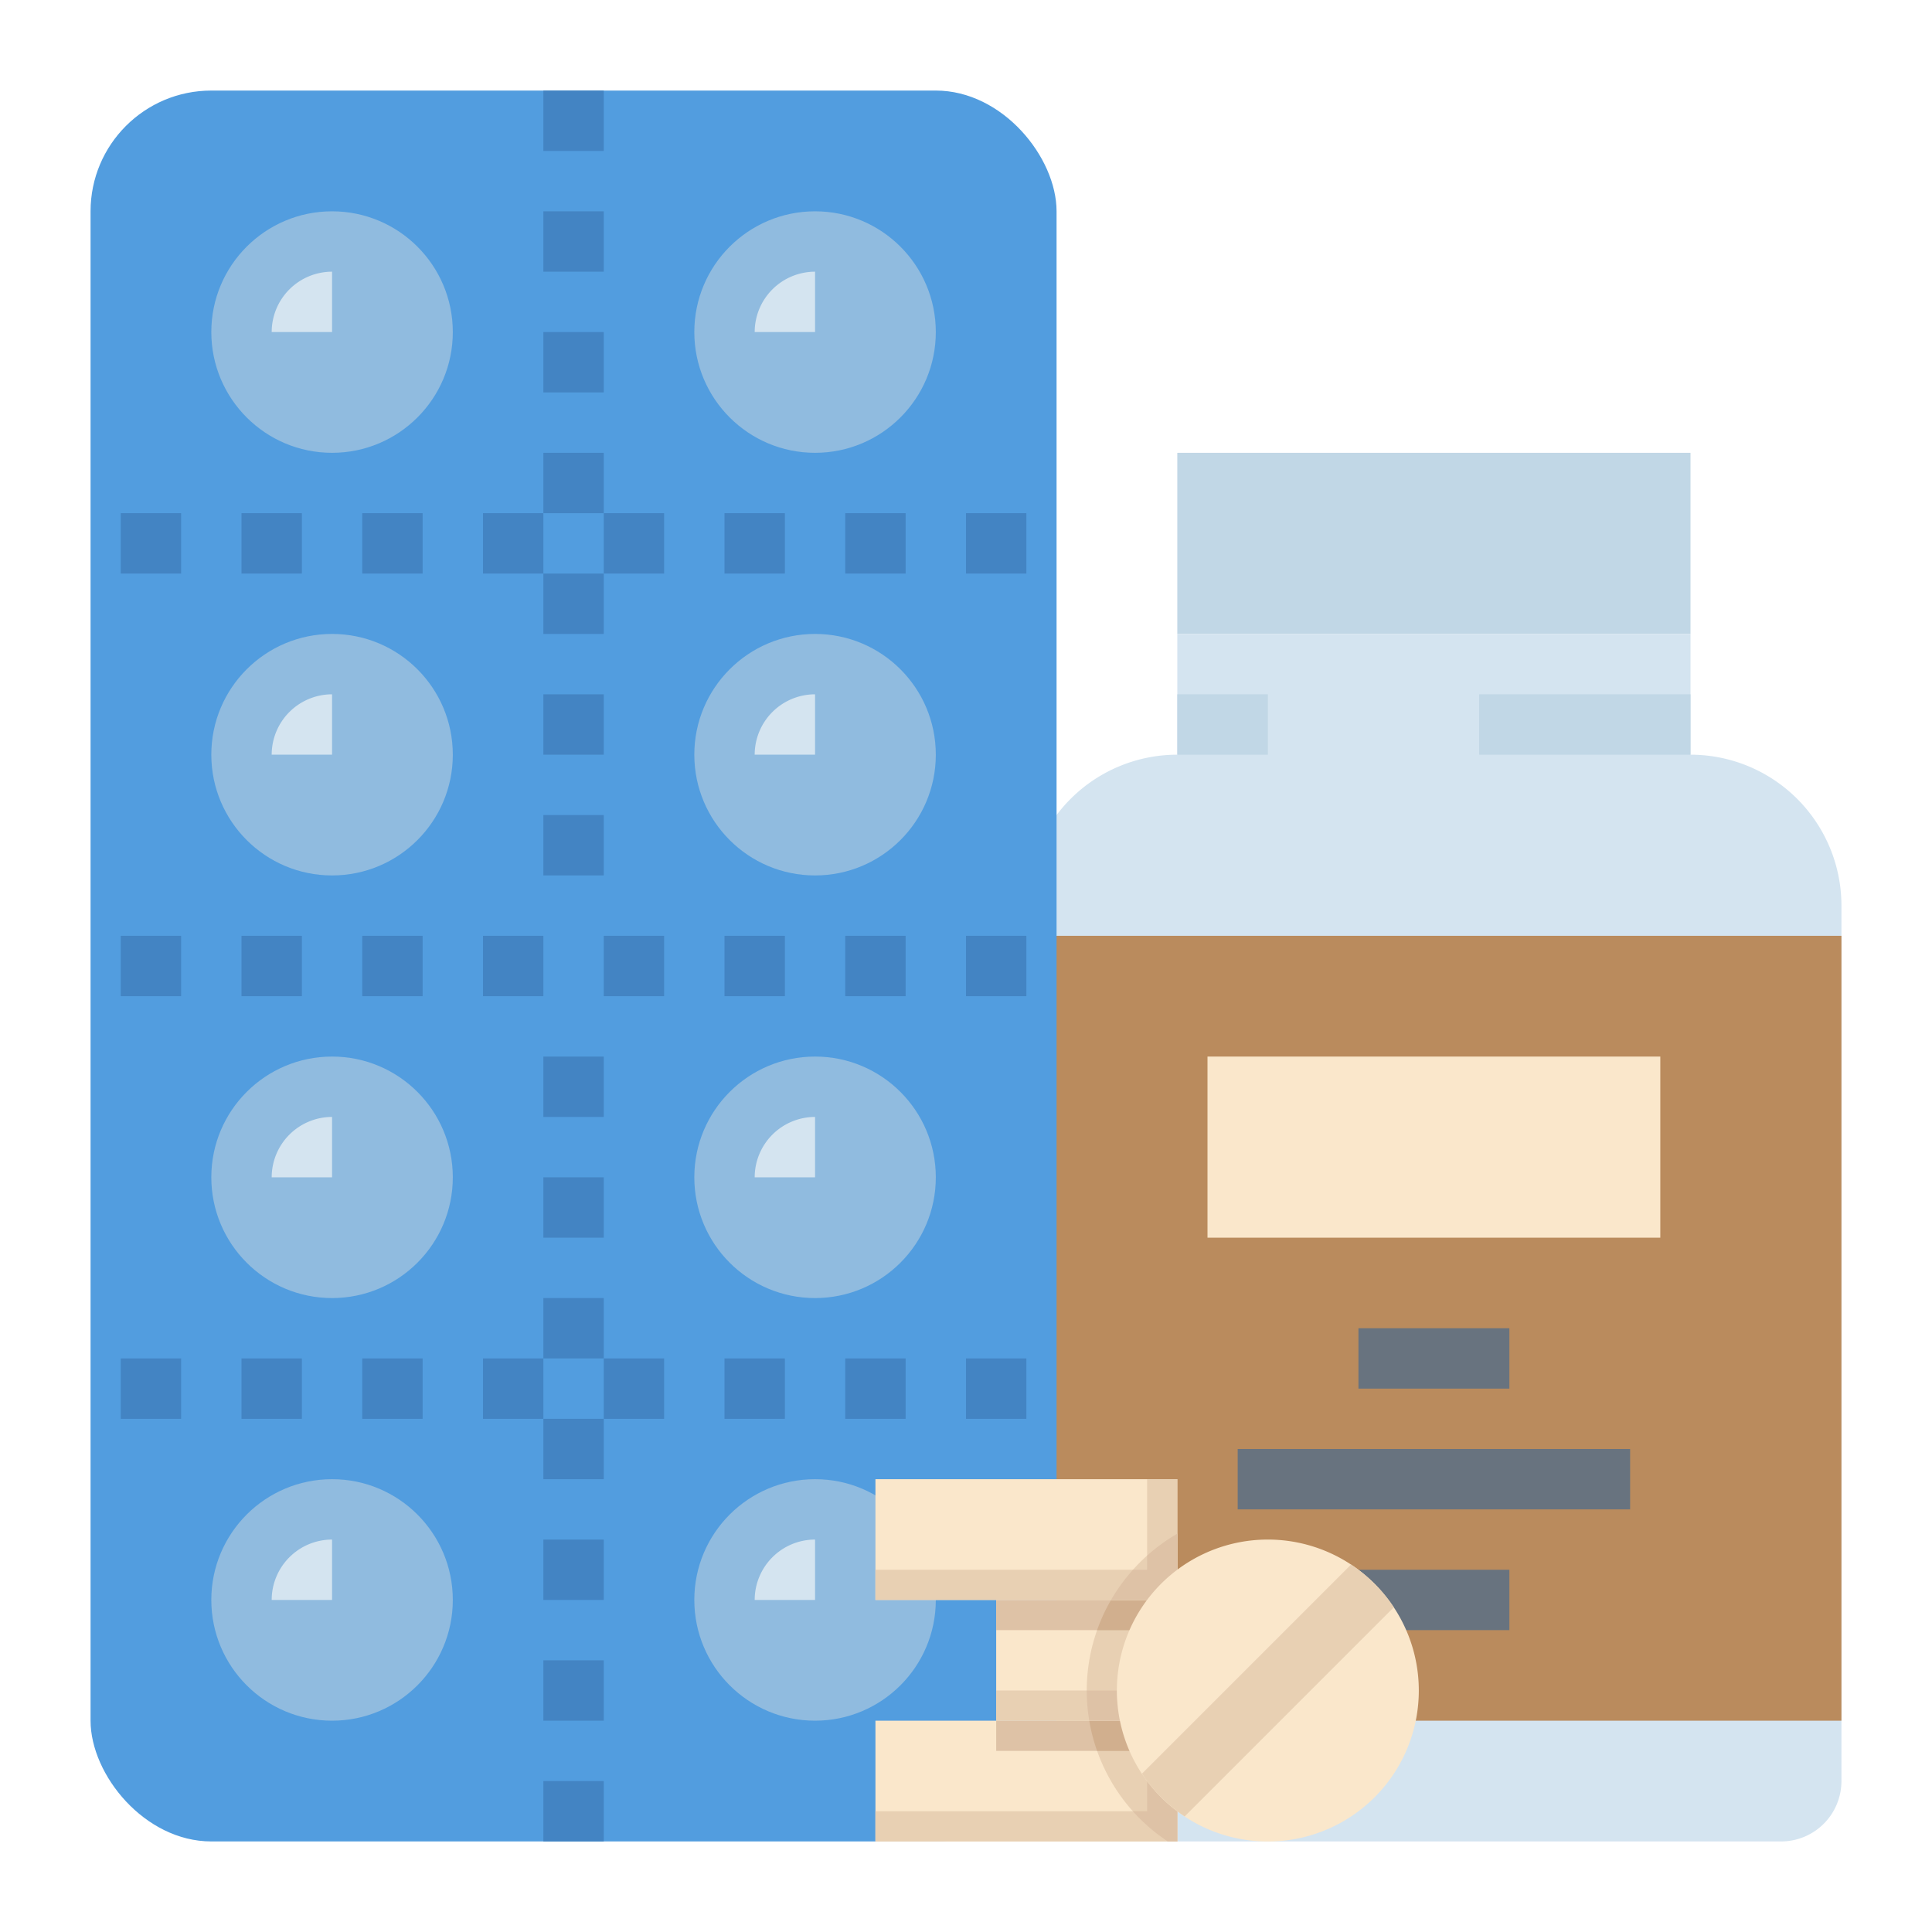 <svg height="512" viewBox="0 0 512 512" width="512" xmlns="http://www.w3.org/2000/svg"><g id="Flat"><path d="m312 120h136v48h-136z" fill="#c1d7e6"/><path d="m448 168v32a40 40 0 0 1 40 40v232a16 16 0 0 1 -16 16h-184a16 16 0 0 1 -16-16v-232a40 40 0 0 1 40-40v-32z" fill="#d4e4f0"/><path d="m272 248h216v208h-216z" fill="#ba8b5d"/><path d="m360 352h40v16h-40z" fill="#68737f"/><path d="m328 384h104v16h-104z" fill="#68737f"/><path d="m360 416h40v16h-40z" fill="#68737f"/><path d="m392 184h56v16h-56z" fill="#c1d7e6"/><path d="m312 184h24v16h-24z" fill="#c1d7e6"/><path d="m320 280h120v48h-120z" fill="#fae7cb"/><rect fill="#529ddf" height="464" rx="32" width="256" x="24" y="24"/><circle cx="88" cy="88" fill="#90bbdf" r="32"/><circle cx="216" cy="88" fill="#90bbdf" r="32"/><circle cx="88" cy="200" fill="#90bbdf" r="32"/><circle cx="216" cy="200" fill="#90bbdf" r="32"/><circle cx="88" cy="312" fill="#90bbdf" r="32"/><circle cx="216" cy="312" fill="#90bbdf" r="32"/><circle cx="88" cy="424" fill="#90bbdf" r="32"/><circle cx="216" cy="424" fill="#90bbdf" r="32"/><g fill="#d4e4f0"><path d="m88 88h-16a16.018 16.018 0 0 1 16-16z"/><path d="m88 200h-16a16.018 16.018 0 0 1 16-16z"/><path d="m88 312h-16a16.018 16.018 0 0 1 16-16z"/><path d="m88 424h-16a16.018 16.018 0 0 1 16-16z"/><path d="m216 88h-16a16.018 16.018 0 0 1 16-16z"/><path d="m216 200h-16a16.018 16.018 0 0 1 16-16z"/><path d="m216 312h-16a16.018 16.018 0 0 1 16-16z"/><path d="m216 424h-16a16.018 16.018 0 0 1 16-16z"/></g><g fill="#4384c3"><path d="m144 24h16v16h-16z"/><path d="m144 56h16v16h-16z"/><path d="m144 88h16v16h-16z"/><path d="m144 120h16v16h-16z"/><path d="m144 152h16v16h-16z"/><path d="m144 184h16v16h-16z"/><path d="m144 216h16v16h-16z"/><path d="m144 280h16v16h-16z"/><path d="m144 312h16v16h-16z"/><path d="m144 344h16v16h-16z"/><path d="m144 376h16v16h-16z"/><path d="m144 408h16v16h-16z"/><path d="m144 440h16v16h-16z"/><path d="m144 472h16v16h-16z"/><path d="m256 136h16v16h-16z"/><path d="m224 136h16v16h-16z"/><path d="m192 136h16v16h-16z"/><path d="m160 136h16v16h-16z"/><path d="m128 136h16v16h-16z"/><path d="m96 136h16v16h-16z"/><path d="m64 136h16v16h-16z"/><path d="m32 136h16v16h-16z"/><path d="m256 248h16v16h-16z"/><path d="m224 248h16v16h-16z"/><path d="m192 248h16v16h-16z"/><path d="m160 248h16v16h-16z"/><path d="m128 248h16v16h-16z"/><path d="m96 248h16v16h-16z"/><path d="m64 248h16v16h-16z"/><path d="m32 248h16v16h-16z"/><path d="m256 360h16v16h-16z"/><path d="m224 360h16v16h-16z"/><path d="m192 360h16v16h-16z"/><path d="m160 360h16v16h-16z"/><path d="m128 360h16v16h-16z"/><path d="m96 360h16v16h-16z"/><path d="m64 360h16v16h-16z"/><path d="m32 360h16v16h-16z"/></g><path d="m232 456h80v32h-80z" fill="#fae7cb"/><path d="m312 456v32h-2.53a47.983 47.983 0 0 1 -20.8-32z" fill="#e8d0b3"/><path d="m312 464v24h-80v-8h72v-16z" fill="#e8d0b3"/><path d="m312 464v24h-2.53a48.234 48.234 0 0 1 -9.26-8h3.79v-16z" fill="#dec2a6"/><path d="m264 456h48v8h-48z" fill="#dec2a6"/><path d="m312 456v8h-21.26a46.548 46.548 0 0 1 -2.07-8z" fill="#d1af8e"/><path d="m264 424h80v32h-80z" fill="#fae7cb"/><path d="m344 424v32h-55.33a47.979 47.979 0 0 1 5.77-32z" fill="#e8d0b3"/><path d="m344 424v32h-80v-8h72v-24z" fill="#e8d0b3"/><path d="m264 424h48v8h-48z" fill="#dec2a6"/><path d="m312 424v8h-21.26a47.274 47.274 0 0 1 3.7-8z" fill="#d1af8e"/><path d="m344 424v32h-55.33a47.378 47.378 0 0 1 -.67-8h48v-24z" fill="#dec2a6"/><path d="m232 392h80v32h-80z" fill="#fae7cb"/><path d="m312 406.44v17.56h-17.56a48.359 48.359 0 0 1 17.56-17.56z" fill="#e8d0b3"/><path d="m312 392v32h-80v-8h72v-24z" fill="#e8d0b3"/><path d="m312 406.44v17.56h-17.56a47.795 47.795 0 0 1 5.81-8h3.75v-3.75a47.782 47.782 0 0 1 8-5.81z" fill="#dec2a6"/><path d="m376 448a40.009 40.009 0 1 1 -6.63-22.05 40.002 40.002 0 0 1 6.63 22.05z" fill="#fae7cb"/><path d="m369.37 425.95-55.42 55.42a39.891 39.891 0 0 1 -11.32-11.32l55.42-55.42a39.891 39.891 0 0 1 11.32 11.32z" fill="#e8d0b3"/></g></svg>